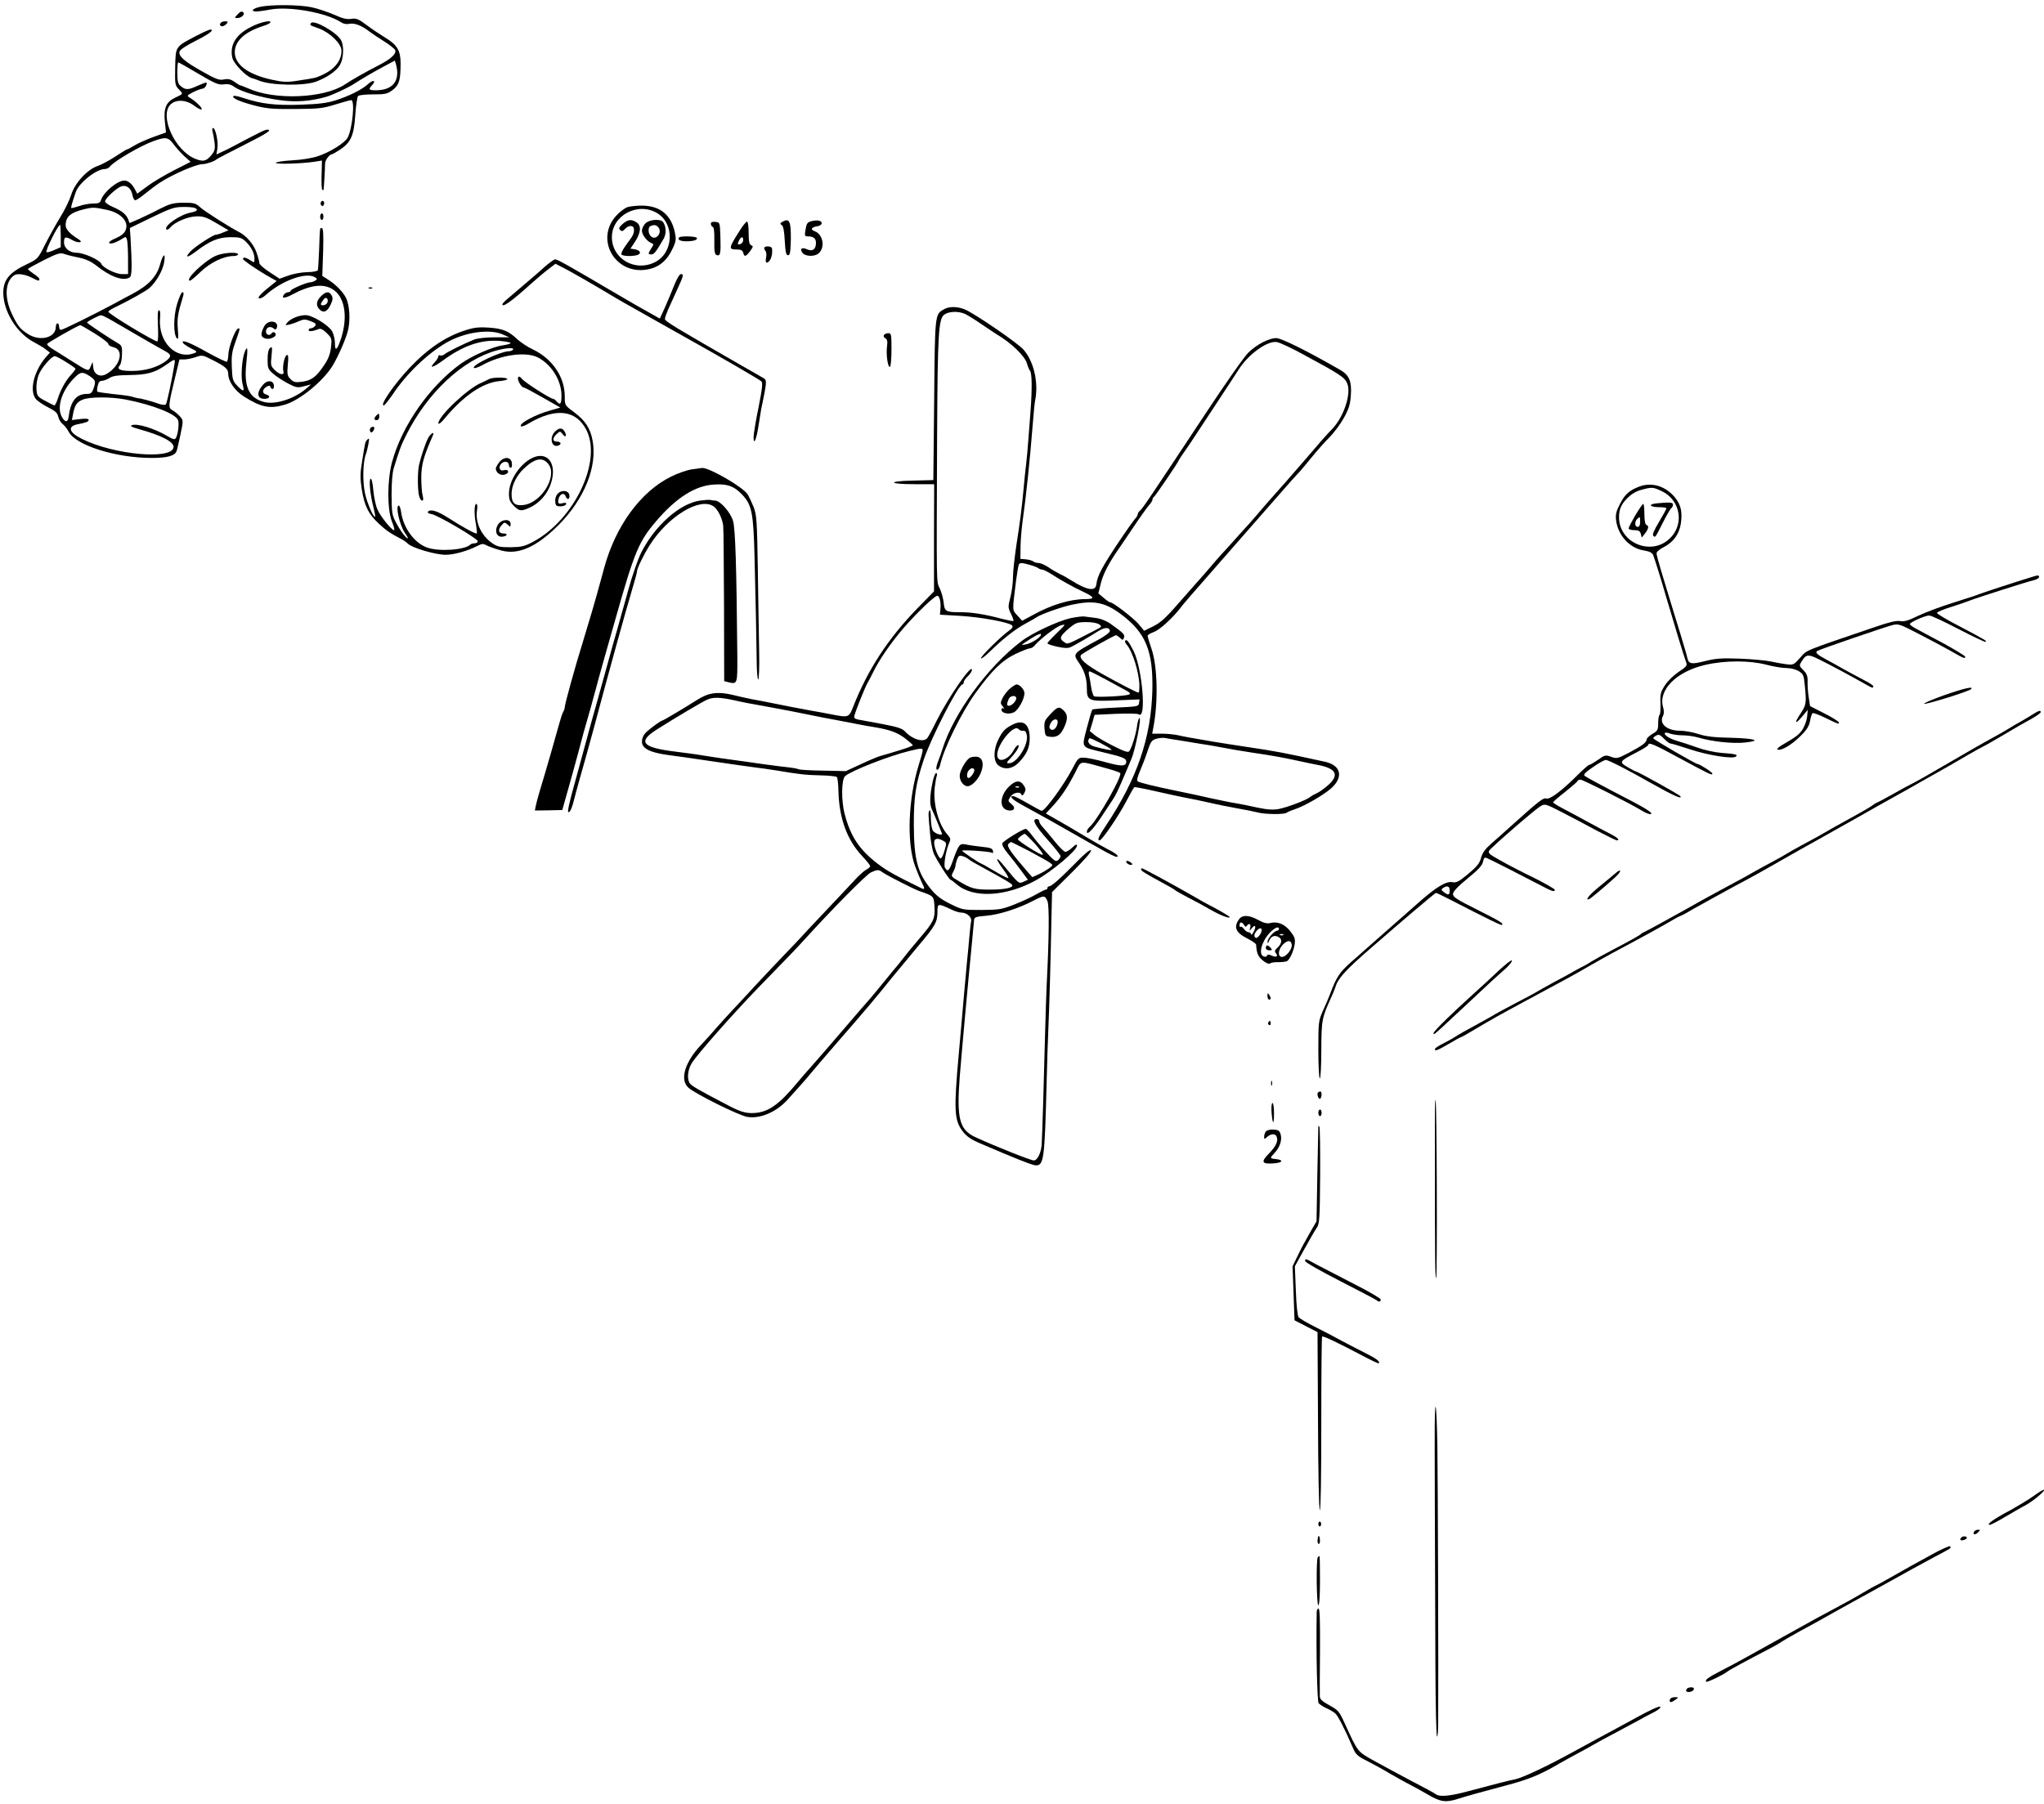 <?xml version="1.0" standalone="no"?>
<!DOCTYPE svg PUBLIC "-//W3C//DTD SVG 20010904//EN"
 "http://www.w3.org/TR/2001/REC-SVG-20010904/DTD/svg10.dtd">
<svg version="1.0" xmlns="http://www.w3.org/2000/svg"
 width="1245pt" height="1099pt" viewBox="0 0 1245 1099"
 preserveAspectRatio="xMidYMid meet">
<g transform="translate(0,1099) scale(0.1,-0.1)"
fill="#000000" stroke="none">
<path d="M1583 10948 c-45 -10 -59 -28 -22 -28 12 0 50 5 86 12 116 21 341
-19 431 -78 15 -10 34 -13 52 -9 29 6 72 -10 120 -47 14 -11 53 -37 88 -59 34
-21 65 -46 69 -54 8 -23 -24 -53 -97 -91 -88 -45 -168 -91 -210 -119 -127 -84
-426 -97 -587 -24 -24 10 -46 19 -49 19 -3 0 -19 9 -35 21 -23 16 -38 20 -65
15 -29 -6 -48 1 -133 49 -110 62 -146 94 -137 122 3 11 45 38 101 66 58 29 95
53 95 62 0 12 -23 3 -92 -32 -132 -69 -128 -64 -131 -192 -2 -103 -1 -111 22
-135 28 -29 29 -27 -22 -51 -55 -26 -71 -63 -63 -145 l7 -67 -78 -28 c-43 -16
-95 -39 -115 -52 -21 -13 -40 -23 -44 -23 -3 0 -36 -20 -72 -44 -37 -24 -85
-50 -107 -57 -64 -22 -139 -104 -161 -175 -10 -32 -40 -95 -68 -139 -27 -44
-68 -119 -92 -166 -43 -86 -44 -87 -111 -119 -107 -51 -143 -95 -143 -174 1
-116 84 -249 191 -303 24 -13 55 -31 68 -42 l25 -19 -28 -32 c-69 -83 -97
-196 -60 -248 8 -12 42 -36 74 -52 47 -24 60 -35 65 -60 4 -16 16 -36 27 -44
11 -8 27 -29 36 -46 43 -83 287 -160 506 -160 96 0 142 13 152 43 4 11 14 58
24 103 17 82 17 83 -4 107 -12 14 -32 30 -45 37 -28 14 -26 30 16 203 l26 107
31 0 c17 1 48 7 70 15 37 13 41 12 100 -18 79 -40 96 -55 96 -84 0 -45 39
-102 93 -137 107 -68 160 -79 253 -51 91 27 235 145 291 239 35 58 82 167 93
215 15 63 9 155 -13 197 -19 37 -61 80 -108 110 l-36 23 5 145 c3 104 1 146
-7 146 -14 0 -12 14 -17 -125 -3 -66 -6 -125 -8 -131 -3 -6 -30 -12 -66 -12
-34 -1 -84 -10 -114 -21 l-53 -19 -61 40 c-34 22 -62 47 -62 54 0 7 -7 35 -16
61 -17 53 -62 106 -109 130 -59 30 -211 127 -238 152 -25 23 -37 26 -100 26
-63 -1 -81 -6 -145 -38 -39 -21 -97 -48 -127 -62 l-56 -24 -8 22 c-12 31 -38
52 -93 76 -27 11 -48 27 -48 34 0 18 70 82 99 92 31 10 59 -11 67 -50 3 -19
11 -35 18 -35 6 0 34 19 61 41 28 23 68 53 90 67 79 51 220 112 259 112 23 0
74 18 86 30 3 3 76 41 163 85 145 73 178 95 144 95 -13 0 -48 -17 -202 -99
-27 -15 -63 -32 -79 -39 l-28 -13 6 35 c7 39 -11 126 -26 126 -6 0 -7 -10 -3
-22 3 -13 9 -43 12 -68 4 -40 1 -50 -22 -78 -30 -35 -49 -39 -99 -18 -122 51
-216 260 -148 329 34 33 96 30 145 -7 21 -16 41 -26 45 -22 7 8 -38 51 -74 72
-17 10 -15 13 23 33 23 11 49 21 57 21 13 0 31 28 23 37 -2 2 -28 -8 -57 -21
-54 -25 -72 -25 -102 2 -14 11 -18 31 -18 79 0 34 2 63 6 63 3 0 58 -31 122
-69 102 -60 122 -69 154 -65 27 4 44 0 65 -15 41 -30 165 -66 276 -81 100 -14
190 -7 287 21 36 11 120 50 155 71 67 43 131 80 191 112 l69 37 7 -23 c27 -99
-18 -158 -123 -158 -43 0 -47 5 -22 32 26 29 6 34 -25 6 -37 -34 -113 -72
-197 -99 -54 -17 -103 -23 -215 -27 -153 -5 -238 5 -344 40 -32 11 -61 17 -64
13 -12 -11 34 -33 122 -56 79 -21 113 -24 251 -23 144 1 169 3 246 27 48 15
92 27 98 27 24 0 8 -171 -21 -228 -17 -32 -107 -89 -180 -113 -38 -13 -102
-23 -160 -26 -54 -3 -98 -10 -98 -15 0 -10 162 -5 238 7 l43 7 -2 -86 c-2 -47
0 -89 4 -92 4 -4 8 -3 8 2 2 10 9 129 9 159 1 20 27 55 41 55 4 0 27 13 51 29
66 44 84 87 92 211 4 58 12 110 17 115 6 6 47 10 93 10 74 0 86 3 118 27 39
30 48 59 48 163 0 77 -21 112 -94 156 -31 19 -82 53 -114 77 -49 37 -62 42
-94 37 -27 -4 -53 3 -104 26 -38 16 -99 37 -137 45 -76 16 -249 17 -314 2z
m-527 -835 c15 -21 45 -54 66 -74 l39 -35 -98 -50 c-53 -27 -127 -70 -162 -96
l-65 -48 -15 28 c-17 32 -40 51 -62 52 -43 1 -128 -70 -144 -119 -5 -17 -15
-21 -48 -21 -23 0 -62 -7 -86 -16 -24 -8 -45 -13 -47 -11 -3 3 5 31 28 98 20
56 125 139 176 139 11 0 26 7 33 17 29 34 185 125 263 153 75 27 90 25 122
-17z m-398 -403 c65 -15 112 -55 112 -97 0 -34 -20 -56 -73 -78 -21 -9 -35
-20 -32 -25 6 -10 41 1 79 25 22 15 24 14 30 -7 3 -13 6 -65 6 -115 l0 -93
-37 0 c-38 0 -117 39 -126 63 -9 23 -107 67 -149 67 -44 0 -78 28 -78 63 0 36
9 38 51 14 37 -21 72 -15 35 7 -48 29 -76 59 -76 83 0 53 29 78 115 99 52 12
58 12 143 -6z m526 14 c27 -10 18 -21 -21 -29 -65 -11 -168 -83 -149 -103 4
-4 15 2 24 13 27 32 106 66 159 67 40 1 60 -5 122 -42 l73 -43 -32 -13 c-18
-8 -38 -14 -45 -14 -16 0 -127 -72 -154 -101 -37 -40 -23 -42 27 -5 89 68 140
90 214 91 57 0 70 -3 93 -25 34 -32 55 -72 55 -106 0 -26 -1 -26 -25 -10 -27
18 -45 21 -45 8 0 -8 104 -78 171 -115 l34 -19 -25 -20 c-69 -54 -94 -81 -82
-86 8 -2 26 7 40 20 98 89 249 143 302 108 13 -9 13 -11 0 -20 -8 -5 -22 -10
-30 -10 -22 0 -120 -42 -120 -52 0 -4 -6 -8 -14 -8 -7 0 -19 -6 -25 -13 -21
-26 2 -27 48 -2 108 58 186 69 245 34 74 -43 96 -161 56 -293 -25 -79 -40 -93
-40 -36 0 23 -8 55 -17 72 -23 38 -121 98 -162 98 -39 0 -91 -21 -111 -45 -14
-17 -13 -18 10 -13 14 3 41 12 60 21 31 13 39 13 73 0 30 -12 35 -18 26 -29
-6 -8 -18 -14 -25 -14 -8 0 -14 -5 -14 -11 0 -11 25 -8 64 7 10 4 27 -6 47
-26 30 -30 31 -34 25 -87 -5 -41 -16 -71 -44 -111 -46 -69 -75 -90 -133 -98
-40 -5 -50 -3 -69 16 -20 20 -22 29 -17 87 5 48 3 63 -6 60 -14 -4 -28 -73
-21 -99 8 -27 -23 -22 -53 8 -24 24 -25 30 -19 86 5 53 4 59 -9 48 -10 -8 -15
-31 -15 -70 0 -53 3 -60 33 -86 17 -16 58 -42 89 -59 52 -27 60 -29 100 -18
l43 11 -34 -29 c-73 -61 -187 -96 -253 -78 -92 24 -123 93 -108 233 11 94 8
117 -10 70 -17 -44 -24 -154 -12 -196 13 -46 5 -48 -34 -7 -26 28 -29 37 -32
112 -3 64 1 95 18 142 34 96 34 98 20 93 -18 -6 -59 -115 -59 -160 -1 -20 -5
-39 -9 -42 -4 -2 -59 24 -122 59 -106 60 -160 80 -145 55 4 -6 25 -20 48 -32
37 -18 40 -22 22 -29 -113 -44 -223 68 -210 214 3 30 0 47 -7 47 -7 0 -9 -29
-6 -95 3 -56 1 -95 -4 -95 -20 0 -298 168 -298 181 0 4 19 17 43 28 80 38 187
98 208 117 39 35 76 98 87 147 14 70 -3 67 -23 -4 -20 -74 -70 -127 -166 -178
-35 -19 -89 -47 -119 -64 -116 -62 -308 -157 -319 -157 -6 0 -11 9 -11 20 0
11 -4 20 -10 20 -5 0 -10 -10 -10 -22 0 -65 -95 -90 -168 -44 -50 32 -64 49
-101 127 -45 98 -40 193 14 231 18 14 65 8 105 -12 45 -23 50 -24 50 -10 0 5
-16 20 -35 32 -19 13 -35 26 -35 29 0 3 44 27 97 54 86 43 100 47 127 37 17
-6 57 -16 89 -22 39 -8 71 -23 100 -45 88 -71 167 -100 207 -75 14 9 15 66 5
243 l-4 58 132 64 c113 55 140 64 189 64 31 1 63 -2 72 -5z m-814 -172 l0 -68
-41 -18 c-22 -10 -43 -15 -46 -12 -8 8 70 166 83 166 2 0 4 -31 4 -68z m295
-505 c207 -121 314 -182 337 -194 42 -22 44 -34 12 -60 -49 -39 -127 -63 -209
-63 -75 0 -96 10 -75 35 7 8 13 38 13 66 2 41 -2 54 -17 63 -54 31 -196 126
-196 131 0 6 72 44 85 44 6 1 28 -10 50 -22z m-89 -88 c46 -29 84 -57 84 -65
0 -7 13 -15 30 -19 70 -15 42 -118 -44 -165 -38 -20 -74 -1 -78 42 l-4 33 -12
-28 c-14 -32 -10 -33 -132 44 -41 26 -88 56 -105 66 -16 10 -29 22 -28 27 1 7
181 110 202 115 2 1 41 -22 87 -50z m-173 -175 c31 -19 57 -38 57 -41 0 -3
-13 -21 -30 -39 -33 -38 -61 -89 -79 -146 -7 -21 -16 -38 -19 -38 -4 0 -29 13
-57 28 -47 25 -50 30 -53 71 -2 25 4 63 13 86 16 43 79 115 99 115 7 0 37 -16
69 -36z m660 -11 c-16 -99 -46 -239 -53 -247 -6 -5 -27 -3 -52 7 -40 14 -100
30 -123 32 -5 1 -19 4 -30 8 -11 4 -62 11 -114 16 -51 6 -96 12 -98 15 -3 2
-2 18 2 35 5 22 12 31 26 31 11 0 31 8 46 17 19 13 49 17 117 18 109 1 158 14
223 59 60 42 61 42 56 9z m-516 -75 c36 -25 38 -31 22 -77 -9 -25 -16 -31 -40
-31 -64 0 -99 -43 -111 -139 -4 -35 -21 -36 -40 -3 -34 57 -4 158 70 235 42
43 54 45 99 15z m218 -142 c164 -32 308 -88 320 -127 7 -22 -1 -87 -14 -108
-7 -11 -17 -8 -53 13 -78 46 -181 77 -213 66 -15 -5 -6 -11 40 -24 143 -40
216 -79 212 -111 -9 -78 -365 -46 -558 51 -79 39 -90 76 -27 89 56 11 68 16
68 27 0 7 -18 9 -51 5 l-51 -6 7 37 c10 53 22 72 58 87 41 18 171 18 262 1z"/>
<path d="M1313 9431 c-72 -33 -193 -151 -155 -151 4 0 33 24 64 54 58 56 141
96 198 96 17 0 30 5 30 10 0 17 -93 11 -137 -9z"/>
<path d="M1079 9139 c-23 -75 -24 -188 -1 -211 8 -8 10 6 5 58 -5 65 0 94 33
202 4 13 2 22 -5 22 -6 0 -20 -32 -32 -71z"/>
<path d="M1955 9185 c-29 -28 -32 -57 -9 -80 24 -24 47 -15 67 27 14 29 16 42
7 58 -14 27 -36 25 -65 -5z m39 -38 c-3 -9 -15 -17 -26 -17 -19 0 -18 8 5 38
13 17 30 0 21 -21z"/>
<path d="M1617 9013 c-8 -10 -18 -30 -22 -45 -5 -20 -2 -29 13 -37 34 -18 94
14 63 34 -5 3 -12 1 -16 -5 -11 -18 -35 -11 -35 10 0 25 25 36 45 20 12 -10
16 -9 21 3 14 37 -39 52 -69 20z"/>
<path d="M1604 8648 c-43 -48 -40 -88 7 -88 33 0 39 19 9 27 -25 7 -23 31 4
47 14 8 20 8 23 -1 8 -22 25 -14 21 10 -4 30 -39 33 -64 5z"/>
<path d="M1445 10900 c-18 -19 -17 -20 2 -20 22 0 47 23 36 33 -10 11 -19 8
-38 -13z"/>
<path d="M1347 10853 c-12 -11 -8 -23 7 -23 7 0 19 7 26 15 10 12 9 15 -7 15
-11 0 -23 -3 -26 -7z"/>
<path d="M1535 10829 c-97 -47 -137 -111 -120 -191 8 -35 83 -114 119 -124 12
-3 30 -9 41 -14 71 -31 276 -35 351 -7 64 24 123 64 144 100 22 36 27 112 9
149 -21 47 -169 132 -185 107 -8 -13 -9 -12 50 -33 68 -26 136 -93 136 -135 0
-61 -42 -114 -120 -149 -39 -17 -36 -17 -143 -33 -67 -11 -89 -10 -160 5 -146
32 -227 92 -227 168 0 67 60 123 168 158 24 7 45 17 48 22 12 18 -55 5 -111
-23z"/>
<path d="M1955 9759 c-4 -6 -3 -15 3 -21 6 -6 11 -4 15 6 7 18 -9 31 -18 15z"/>
<path d="M3822 9728 c-18 -6 -50 -31 -71 -55 -126 -142 -6 -354 184 -326 77
11 129 54 165 135 18 40 19 53 10 95 -23 103 -87 156 -189 160 -36 1 -81 -3
-99 -9z m183 -38 c106 -66 97 -241 -15 -297 -121 -62 -263 20 -263 152 0 134
161 218 278 145z"/>
<path d="M3793 9626 c-22 -20 -26 -27 -16 -37 10 -10 17 -9 33 9 20 21 49 20
51 -2 3 -26 -4 -41 -43 -92 -22 -29 -37 -58 -33 -64 8 -13 85 -13 105 0 18 11
5 27 -28 32 l-22 3 25 38 c38 56 43 100 14 121 -32 22 -53 20 -86 -8z"/>
<path d="M3932 9630 c-12 -12 -22 -32 -22 -46 0 -25 33 -67 60 -76 12 -4 12
-9 -3 -31 -21 -33 -21 -37 1 -37 16 0 28 16 74 95 18 31 16 77 -4 103 -17 20
-81 15 -106 -8z m78 -25 c26 -31 -13 -82 -44 -56 -19 16 -21 57 -3 64 22 9 34
7 47 -8z"/>
<path d="M1950 9670 c0 -11 5 -20 10 -20 6 0 10 9 10 20 0 11 -4 20 -10 20 -5
0 -10 -9 -10 -20z"/>
<path d="M4766 9639 c-15 -9 -16 -13 -5 -20 10 -5 16 -37 19 -96 4 -69 8 -88
20 -88 12 0 15 18 17 95 1 112 -8 133 -51 109z"/>
<path d="M4945 9643 c-28 -7 -32 -13 -39 -55 -6 -33 -4 -38 13 -38 36 0 51
-12 51 -40 0 -39 -21 -54 -54 -39 -31 14 -45 5 -30 -19 17 -26 78 -28 103 -3
38 38 23 113 -26 132 -30 11 -21 25 17 31 14 2 25 10 25 18 0 16 -26 21 -60
13z"/>
<path d="M4330 9626 c0 -8 5 -16 11 -18 8 -3 11 -33 10 -85 -1 -65 2 -82 14
-87 23 -8 26 9 23 110 -3 89 -3 89 -30 92 -20 2 -28 -1 -28 -12z"/>
<path d="M4507 9587 c-69 -108 -71 -117 -21 -117 27 0 37 -5 41 -20 7 -27 15
-25 42 10 19 26 20 31 6 36 -11 5 -15 22 -15 75 0 38 -4 69 -10 69 -5 0 -25
-24 -43 -53z m19 -65 c-2 -9 -10 -18 -20 -20 -14 -3 -15 0 -5 22 13 28 29 27
25 -2z"/>
<path d="M4137 9544 c-13 -14 6 -24 43 -24 46 0 72 9 64 21 -6 10 -97 12 -107
3z"/>
<path d="M4657 9484 c-4 -4 -2 -13 4 -21 7 -7 9 -26 5 -43 -3 -17 -2 -30 3
-30 17 0 33 30 34 62 2 26 -2 34 -18 36 -12 2 -24 0 -28 -4z"/>
<path d="M3316 9363 c-29 -27 -90 -79 -136 -118 -45 -38 -91 -77 -101 -86 -10
-9 -19 -20 -19 -23 0 -22 57 19 179 129 31 28 76 66 100 84 l44 34 55 -28 c50
-26 182 -102 312 -180 30 -18 78 -45 105 -60 28 -16 79 -45 115 -65 36 -20
121 -68 190 -107 235 -131 465 -265 477 -276 10 -9 6 -44 -17 -160 -17 -82
-30 -163 -30 -180 0 -54 17 -16 30 68 7 44 14 89 16 100 34 162 36 178 18 189
-10 6 -70 41 -134 77 -406 233 -470 272 -470 285 0 8 9 34 19 57 11 23 35 77
55 121 40 87 42 96 23 96 -8 0 -27 -33 -42 -72 -16 -40 -41 -101 -57 -136
l-29 -63 -57 32 c-84 47 -108 61 -202 116 -306 180 -365 213 -379 213 -6 0
-35 -21 -65 -47z"/>
<path d="M2248 9233 c7 -3 16 -2 19 1 4 3 -2 6 -13 5 -11 0 -14 -3 -6 -6z"/>
<path d="M5752 9107 c-58 -33 -57 -19 -62 -552 l-5 -490 -123 -3 c-160 -3
-153 -22 9 -22 l119 0 -1 -326 0 -327 -99 -101 c-180 -185 -304 -375 -393
-601 -26 -68 -28 -68 -139 -46 -32 6 -84 16 -115 21 -114 21 -149 28 -228 44
-44 9 -105 21 -135 26 -30 6 -84 18 -120 27 -90 21 -146 13 -217 -33 -74 -47
-203 -124 -209 -124 -8 0 -66 -42 -96 -69 -27 -24 -36 -64 -20 -86 18 -26 65
-43 152 -55 52 -7 154 -21 225 -32 169 -25 239 -35 300 -43 28 -3 91 -12 140
-20 132 -22 171 -27 267 -29 49 -1 91 -6 95 -10 5 -4 9 -44 10 -88 4 -162 53
-297 144 -393 27 -29 49 -56 49 -62 0 -5 -12 -16 -26 -23 -14 -8 -46 -37 -71
-65 -25 -27 -80 -86 -122 -130 -42 -44 -110 -116 -151 -160 -40 -44 -114 -123
-165 -175 -50 -52 -124 -131 -165 -175 -40 -44 -103 -112 -139 -150 -36 -39
-81 -88 -100 -110 -18 -22 -59 -67 -90 -100 -99 -105 -131 -210 -80 -260 39
-37 310 -172 362 -180 79 -12 176 30 244 105 67 74 108 120 141 160 20 25 96
113 167 195 165 189 243 282 325 385 36 44 108 131 160 193 107 126 120 149
120 213 0 51 3 51 84 13 22 -11 49 -19 61 -19 34 0 66 -28 60 -53 -2 -12 -7
-51 -10 -87 -3 -36 -10 -112 -16 -170 -5 -58 -14 -152 -19 -210 -5 -58 -18
-211 -30 -340 -31 -344 -28 -405 24 -473 24 -31 50 -49 106 -73 216 -93 320
-134 339 -134 49 0 54 34 66 510 3 113 7 252 10 310 6 132 15 452 19 675 l4
170 122 121 c75 75 120 126 115 133 -4 8 -36 -18 -88 -71 -96 -98 -152 -148
-167 -148 -5 0 -10 -4 -10 -10 0 -5 -4 -10 -10 -10 -5 0 -31 -13 -57 -28 -27
-16 -87 -44 -133 -62 -78 -31 -94 -33 -200 -34 -113 0 -117 0 -190 36 -57 28
-86 50 -119 90 -83 101 -104 181 -105 393 0 171 11 248 60 395 44 133 212 460
236 460 4 0 8 6 8 13 0 8 11 24 25 37 14 13 25 31 25 39 0 40 -142 -165 -215
-310 -25 -52 -51 -99 -57 -106 -23 -28 -91 -8 -135 40 -17 19 -46 28 -140 46
-65 12 -131 24 -146 27 -23 5 -27 10 -22 27 10 35 64 170 77 192 7 11 22 42
36 69 37 76 105 175 184 268 81 93 190 198 207 198 14 0 23 -39 19 -81 l-3
-34 120 -7 c126 -7 300 -39 319 -58 8 -8 3 -17 -19 -33 -49 -35 -175 -159
-170 -168 3 -4 26 14 53 40 77 76 153 136 217 171 33 18 65 36 70 40 23 17
155 64 215 76 131 28 199 15 295 -56 153 -113 199 -224 194 -464 -7 -289 -93
-541 -281 -823 -47 -70 -57 -93 -40 -93 14 0 117 151 162 238 24 46 46 85 49
86 3 2 62 -9 131 -25 69 -16 150 -33 180 -39 30 -5 96 -19 145 -30 50 -12 127
-27 172 -35 46 -8 100 -19 120 -24 45 -13 165 -14 179 -3 5 4 27 14 49 21 61
20 175 86 223 128 77 69 60 141 -38 162 -247 54 -291 63 -480 91 -74 11 -161
25 -192 30 -153 26 -186 32 -225 41 -23 5 -67 9 -99 9 l-56 0 6 33 c31 153 27
377 -10 483 -13 39 -24 75 -24 80 0 6 17 16 37 23 36 13 113 83 162 146 25 33
43 53 281 325 178 203 228 260 346 395 43 50 82 92 85 95 4 3 23 25 44 50 20
25 53 64 72 87 19 23 56 64 82 90 26 26 65 79 86 116 31 56 39 82 43 139 6 83
-10 122 -61 152 -199 115 -362 196 -393 196 -44 0 -117 -37 -169 -87 -23 -21
-139 -186 -259 -368 -344 -520 -387 -584 -402 -596 -8 -6 -14 -16 -14 -22 0
-6 -8 -20 -19 -31 -10 -12 -47 -64 -82 -116 -113 -168 -145 -226 -151 -280 -5
-45 -56 -37 -153 24 -22 14 -53 32 -70 39 -16 8 -48 26 -69 41 -21 14 -49 26
-60 26 -12 0 -26 4 -32 9 -5 5 -25 11 -44 13 l-35 3 1 70 c0 39 6 108 12 155
22 154 46 386 62 590 5 69 12 136 15 150 22 108 -8 240 -72 311 -37 41 -298
220 -357 244 -43 18 -93 19 -124 2z m125 -29 c15 -7 61 -35 101 -63 40 -27 80
-54 90 -60 92 -54 177 -136 188 -182 4 -16 12 -34 18 -42 12 -16 13 -109 3
-246 -4 -49 -10 -126 -13 -170 -3 -44 -9 -114 -14 -155 -5 -41 -12 -106 -15
-145 -11 -120 -22 -205 -44 -345 -11 -74 -21 -163 -21 -197 0 -34 -7 -89 -16
-123 -15 -58 -14 -63 4 -100 11 -22 17 -41 15 -43 -2 -3 -34 4 -71 13 -100 27
-181 40 -248 40 -93 0 -101 4 -106 58 -3 26 -13 65 -24 87 -21 45 -20 -11 -16
951 3 599 9 689 42 716 26 21 85 24 127 6z m2064 -249 c217 -117 250 -138 265
-175 26 -62 -21 -205 -92 -278 -29 -29 -92 -101 -139 -157 -29 -33 -157 -182
-170 -195 -21 -23 -124 -140 -151 -173 -16 -19 -38 -44 -49 -56 -11 -11 -49
-54 -85 -94 -36 -40 -72 -80 -81 -89 -9 -10 -47 -53 -84 -97 -38 -44 -72 -82
-75 -85 -3 -3 -49 -55 -103 -117 -76 -88 -110 -118 -153 -139 l-55 -27 -34 41
c-34 39 -155 132 -172 132 -5 0 -23 12 -41 28 l-32 27 16 64 c14 56 51 126
108 207 8 12 48 70 88 130 40 60 83 120 95 134 13 14 23 30 23 37 0 6 4 13 8
15 7 3 152 216 152 224 0 2 14 23 30 46 36 51 31 44 185 278 67 102 135 205
150 229 57 91 174 176 231 167 18 -2 92 -37 165 -77z m-1667 -1281 c22 -6 45
-15 51 -20 5 -4 15 -8 22 -8 7 0 32 -12 56 -27 60 -39 134 -80 194 -108 72
-34 75 -45 11 -45 -92 -1 -205 -35 -315 -96 l-67 -36 -29 32 c-32 36 -32 20
-8 214 7 49 14 93 17 97 7 12 19 11 68 -3z m-1809 -823 c67 -15 104 -22 233
-45 97 -18 144 -27 222 -43 41 -9 125 -25 185 -36 61 -12 121 -23 135 -26 14
-3 52 -10 85 -15 96 -16 142 -33 190 -70 24 -19 44 -37 45 -40 0 -4 -35 -17
-77 -30 -43 -13 -80 -24 -83 -25 -3 -1 -18 -5 -35 -10 -16 -4 -71 -27 -122
-51 l-91 -42 -140 3 c-77 1 -144 5 -150 9 -5 3 -31 8 -58 11 -27 3 -65 7 -84
10 -19 3 -53 7 -75 10 -22 3 -69 10 -105 15 -36 5 -101 14 -145 20 -44 7 -102
15 -130 20 -27 5 -93 13 -145 20 -210 25 -240 60 -117 137 115 73 284 173 308
182 35 14 75 13 154 -4z m2715 -245 c36 -6 93 -15 128 -21 35 -5 96 -15 135
-23 40 -8 122 -22 182 -31 134 -20 189 -30 280 -50 39 -9 95 -20 125 -26 111
-21 129 -62 58 -124 -24 -21 -54 -42 -68 -48 -14 -6 -32 -16 -40 -23 -23 -19
-140 -63 -192 -73 -34 -6 -69 -4 -130 9 -46 10 -99 21 -118 24 -19 3 -60 10
-90 17 -50 10 -81 17 -180 39 -19 4 -71 15 -115 24 -126 26 -211 47 -224 55
-8 5 -5 22 12 62 13 30 34 84 46 121 20 60 26 69 54 77 18 5 41 7 52 5 11 -2
49 -9 85 -14z m-1560 -62 c0 -7 -11 -48 -25 -92 -63 -205 -73 -468 -22 -611
14 -38 33 -83 41 -100 20 -39 20 -47 -1 -37 -163 80 -208 105 -265 148 -113
86 -167 167 -203 304 -22 83 -20 213 3 232 41 34 265 122 392 153 71 17 80 18
80 3z m-244 -743 c33 -22 186 -100 224 -114 88 -30 88 -30 92 -95 4 -74 -6
-94 -91 -193 -37 -43 -82 -98 -101 -123 -19 -25 -37 -47 -40 -50 -3 -3 -35
-41 -70 -85 -35 -44 -77 -93 -91 -110 -15 -16 -87 -100 -160 -185 -73 -85
-160 -186 -195 -225 -34 -38 -75 -85 -90 -104 -110 -132 -175 -177 -259 -182
-55 -3 -87 7 -180 57 -161 84 -200 107 -212 122 -20 24 -15 83 10 124 32 53
261 312 412 467 189 194 214 220 279 291 168 185 374 393 401 405 40 18 47 18
71 0z m1004 -175 c12 -28 10 -224 -5 -520 -2 -47 -7 -186 -10 -310 -6 -251
-16 -579 -20 -652 -3 -50 -26 -98 -48 -98 -18 0 -223 81 -352 140 -102 46
-119 112 -99 374 14 171 54 612 75 821 6 61 11 119 12 130 2 17 12 21 77 26
77 7 194 44 285 92 64 33 70 33 85 -3z"/>
<path d="M2845 8981 c-126 -38 -235 -111 -352 -234 -93 -99 -181 -227 -156
-227 6 0 31 32 57 70 82 123 210 246 326 313 112 64 263 85 343 49 l39 -17
-89 0 c-50 0 -103 -6 -123 -13 -60 -24 -164 -75 -182 -90 -9 -7 -22 -11 -27
-7 -6 3 -11 1 -11 -6 0 -7 -10 -23 -22 -36 -38 -40 -13 -35 50 11 122 90 232
128 346 119 36 -3 66 -9 66 -13 0 -4 -21 -10 -47 -14 -62 -8 -187 -63 -255
-111 -190 -136 -360 -378 -420 -600 -30 -112 -30 -287 -1 -362 12 -29 18 -53
13 -53 -15 0 -82 83 -100 124 -11 22 -22 76 -26 118 -4 47 -11 75 -17 71 -11
-7 -2 -99 18 -175 7 -29 12 -54 10 -56 -9 -9 -49 83 -62 143 -15 71 -13 188 5
236 5 13 12 42 16 64 6 32 5 38 -5 28 -15 -15 -14 -12 -33 -131 -13 -79 -13
-104 -2 -176 17 -101 40 -147 103 -206 44 -41 68 -58 137 -94 13 -6 31 -19 40
-28 25 -26 169 -68 230 -68 52 0 133 23 194 54 29 15 35 15 61 1 17 -8 55 -21
85 -29 105 -28 215 22 350 157 155 157 234 352 206 510 -14 78 -45 125 -115
177 -55 41 -55 41 -55 95 0 118 -75 229 -194 286 -33 15 -75 44 -95 62 -52 50
-89 65 -172 71 -56 4 -89 1 -134 -13z m280 -121 c-3 -5 -15 -10 -25 -10 -49 0
-225 -83 -214 -101 3 -5 24 2 47 14 118 66 268 87 344 49 83 -44 143 -140 143
-233 0 -51 -8 -60 -30 -34 -7 8 -16 15 -21 15 -16 0 -174 101 -190 122 -11 14
-18 17 -23 9 -8 -13 19 -61 33 -61 5 0 57 -28 117 -62 l107 -61 -59 -17 c-90
-24 -196 -81 -181 -97 4 -4 24 3 45 16 166 99 291 85 354 -39 96 -191 -74
-547 -325 -681 -53 -28 -71 -32 -137 -33 -64 0 -80 3 -111 24 -68 47 -106 128
-93 205 3 21 1 35 -5 35 -13 0 -14 -67 -1 -130 4 -25 6 -47 4 -50 -6 -5 -84
37 -177 97 -64 41 -109 54 -121 34 -3 -5 7 -11 22 -13 36 -5 281 -149 282
-165 0 -7 -8 -13 -18 -13 -10 0 -22 -3 -26 -7 -33 -34 -191 -45 -264 -19 -77
27 -143 117 -158 211 -3 25 -10 45 -15 45 -22 0 5 -118 36 -165 14 -19 22 -35
19 -35 -11 0 -45 45 -71 95 -25 46 -27 59 -28 170 0 76 5 137 14 165 36 116
44 138 76 201 128 256 343 457 550 514 61 16 108 19 100 5z"/>
<path d="M2980 8681 c-8 -5 -31 -15 -50 -24 -83 -35 -261 -204 -260 -246 1 -9
19 5 42 34 113 135 228 213 328 223 28 2 50 8 50 13 0 11 -90 11 -110 0z"/>
<path d="M3380 8360 c-35 -35 -21 -98 19 -85 25 8 18 25 -10 25 -25 0 -24 22
2 46 20 18 21 18 35 0 18 -25 29 -14 14 13 -14 26 -34 27 -60 1z"/>
<path d="M2606 8318 c-17 -35 -43 -114 -54 -163 -9 -40 -9 -153 1 -187 4 -16
12 -28 18 -28 8 0 9 10 3 33 -5 17 -8 68 -8 112 1 76 14 123 71 253 12 28 -17
9 -31 -20z"/>
<path d="M3249 8203 c-78 -33 -149 -137 -149 -221 0 -35 6 -49 29 -73 33 -33
45 -35 92 -14 79 34 137 114 146 202 9 88 -44 137 -118 106z m91 -40 c58 -74
-43 -238 -153 -250 -53 -6 -72 13 -71 71 1 50 31 111 76 152 67 63 113 71 148
27z"/>
<path d="M3041 8174 c-11 -15 -21 -32 -21 -38 1 -30 35 -49 63 -34 23 12 11
31 -14 23 -26 -8 -36 20 -15 41 19 18 46 12 46 -11 0 -8 5 -15 11 -15 6 0 9
12 7 28 -4 39 -48 43 -77 6z"/>
<path d="M3396 7981 c-10 -11 -16 -31 -14 -48 2 -24 8 -28 32 -28 16 0 31 6
34 13 3 9 -3 11 -22 6 -19 -5 -26 -2 -26 9 0 42 34 65 46 32 9 -23 26 -18 22
8 -4 30 -48 35 -72 8z"/>
<path d="M3034 7795 c-23 -35 -12 -75 21 -75 13 0 27 5 30 10 4 6 -5 10 -19
10 -31 0 -35 24 -9 52 15 17 17 17 35 2 17 -16 18 -16 18 4 0 33 -54 30 -76
-3z"/>
<path d="M5384 8949 c-4 -7 0 -16 9 -20 11 -7 14 -19 10 -48 -7 -50 5 -133 18
-126 5 4 9 51 9 106 0 91 -1 99 -19 99 -11 0 -23 -5 -27 -11z"/>
<path d="M2292 8458 c-16 -16 -15 -28 3 -28 8 0 15 9 15 20 0 23 -2 24 -18 8z"/>
<path d="M2255 8380 c-3 -5 -3 -15 1 -21 6 -11 23 6 24 24 0 10 -18 9 -25 -3z"/>
<path d="M4212 8130 c-29 -4 -85 -24 -125 -44 -184 -91 -337 -299 -407 -556
-44 -162 -45 -165 -74 -265 -15 -49 -42 -139 -60 -200 -43 -137 -106 -366
-106 -383 0 -7 -4 -20 -10 -30 -5 -9 -16 -42 -24 -72 -13 -49 -82 -290 -123
-425 -8 -27 -17 -62 -20 -77 l-5 -26 83 1 84 2 38 135 c21 74 49 176 62 225
20 78 34 128 75 270 4 17 18 66 30 110 11 44 66 240 122 435 112 396 139 461
244 584 123 144 239 218 355 224 80 5 121 -10 169 -61 60 -63 69 -111 76 -380
7 -287 11 -469 13 -629 0 -65 5 -118 9 -118 5 0 8 75 6 168 -2 92 -5 316 -8
499 -5 305 -7 335 -26 385 -12 29 -28 63 -36 76 -30 46 -237 165 -278 161 -6
-1 -35 -5 -64 -9z"/>
<path d="M9986 8026 c-61 -23 -89 -47 -119 -107 -22 -41 -27 -64 -24 -94 10
-96 83 -176 172 -189 34 -6 48 -13 55 -29 9 -24 48 -147 75 -242 54 -184 111
-371 126 -412 7 -18 0 -26 -47 -57 -31 -21 -67 -56 -84 -83 -25 -40 -29 -53
-26 -110 1 -35 -1 -66 -6 -69 -4 -3 -8 -25 -8 -50 0 -40 -3 -47 -35 -65 -19
-12 -35 -27 -35 -33 0 -19 -27 -39 -108 -82 -69 -36 -74 -37 -108 -25 -34 12
-39 12 -80 -18 -25 -17 -49 -31 -54 -31 -5 0 -37 -28 -72 -63 -94 -94 -167
-149 -189 -142 -19 6 -41 -11 -218 -170 -36 -33 -89 -80 -118 -105 -37 -33
-54 -56 -62 -87 -9 -33 -25 -53 -79 -98 -55 -46 -72 -54 -94 -50 -38 9 -102
-30 -212 -128 -51 -45 -141 -125 -201 -177 -59 -52 -113 -100 -119 -105 -6 -6
-44 -39 -85 -75 -72 -64 -91 -92 -131 -200 -7 -19 -26 -63 -42 -98 -27 -62
-28 -68 -28 -238 0 -96 4 -174 9 -174 5 0 9 78 9 173 1 183 3 195 61 322 10
22 22 51 26 64 16 52 62 102 215 235 180 157 391 336 396 336 4 0 32 -13 63
-29 277 -142 335 -170 340 -166 9 10 -13 23 -156 95 -119 59 -143 75 -143 93
0 15 27 44 89 95 65 53 90 80 94 102 5 24 10 28 24 22 22 -9 240 -120 329
-167 68 -36 84 -41 84 -26 0 5 -57 38 -127 73 -71 34 -163 82 -205 106 -67 37
-76 45 -67 60 15 22 276 249 312 270 26 16 29 16 130 -36 56 -29 152 -79 212
-112 61 -32 116 -59 123 -60 23 0 2 19 -46 43 -26 13 -87 46 -137 73 -49 27
-116 63 -147 79 -32 17 -58 33 -58 37 0 4 33 32 73 63 39 32 74 61 75 66 2 5
10 9 19 9 14 0 304 -146 374 -189 19 -12 41 -21 49 -21 26 0 -10 26 -105 76
-189 98 -280 147 -293 157 -9 7 3 21 50 53 34 24 70 44 79 44 16 0 131 -59
272 -139 135 -76 196 -104 182 -82 -5 9 -261 151 -271 151 -3 0 -26 12 -50 26
-54 32 -52 35 54 90 39 20 72 41 72 46 0 18 34 4 192 -82 184 -99 198 -106
198 -93 0 8 -76 57 -90 58 -13 1 -270 150 -270 157 0 4 8 12 19 17 14 8 24 4
46 -19 16 -17 34 -30 40 -30 7 0 61 -16 121 -36 109 -36 261 -60 278 -43 13
12 -6 16 -89 22 -39 3 -104 17 -145 32 -41 15 -97 33 -125 41 -48 14 -84 38
-73 49 3 3 17 1 32 -5 15 -5 49 -10 75 -10 26 0 70 -6 97 -14 79 -24 212 -38
281 -30 106 11 66 25 -82 29 -107 2 -154 8 -200 23 -33 11 -84 20 -112 20 -80
0 -129 43 -104 90 7 13 7 31 1 53 -31 105 80 217 256 258 121 28 270 28 374 1
41 -11 95 -20 120 -20 26 0 58 -8 76 -19 28 -17 31 -25 37 -87 11 -109 9 -119
-27 -173 -40 -60 -32 -68 14 -13 l31 37 -4 -43 c-3 -24 -16 -58 -28 -77 -22
-32 -38 -44 -129 -97 -20 -13 -30 -23 -22 -25 23 -8 85 29 138 82 40 39 53 61
59 93 4 23 11 44 15 47 5 3 41 -10 81 -30 81 -39 79 -39 79 -26 0 5 -39 30
-87 54 l-88 45 -8 53 c-5 30 -8 73 -7 97 1 33 -5 48 -26 69 -25 25 -26 28 -11
52 28 46 40 47 108 13 62 -30 203 -106 282 -151 42 -24 47 -25 47 -12 0 5 -24
21 -52 35 -29 15 -84 45 -123 66 -38 22 -91 51 -117 65 -50 27 -64 40 -49 49
15 10 412 146 456 157 38 10 46 7 160 -52 66 -34 155 -81 197 -105 82 -47 88
-49 88 -35 0 5 -60 41 -132 81 -73 39 -149 79 -168 90 -19 10 -36 22 -37 27
-4 10 92 53 118 53 11 0 89 -36 173 -80 85 -44 160 -80 167 -80 19 1 2 11
-159 96 -74 38 -134 74 -134 80 0 5 40 22 89 37 48 16 97 32 108 37 34 14 358
118 393 125 17 4 32 13 32 20 0 10 -7 11 -27 5 -130 -40 -322 -103 -338 -110
-11 -5 -81 -28 -155 -51 -74 -23 -171 -59 -215 -80 -61 -30 -87 -38 -111 -33
-22 4 -66 -6 -150 -35 -446 -152 -416 -139 -459 -188 -39 -44 -42 -45 -85 -40
-25 3 -67 11 -95 17 -27 6 -111 14 -185 17 -113 4 -148 2 -215 -15 -85 -21
-99 -18 -108 21 -2 12 -21 76 -41 142 -20 66 -50 163 -66 215 -16 52 -40 133
-54 179 -14 46 -26 91 -26 100 0 9 20 26 43 37 60 31 94 78 105 144 10 71 1
113 -35 158 -57 70 -140 96 -217 68z m141 -31 c96 -48 128 -170 68 -257 -113
-161 -367 -55 -330 138 10 54 70 113 130 129 69 19 74 18 132 -10z m-1297
-2430 c0 -29 -8 -31 -36 -10 -16 13 -17 16 -4 25 25 17 40 11 40 -15z"/>
<path d="M10087 7923 c-51 -6 -37 -23 19 -23 24 0 44 -3 44 -7 0 -5 -21 -42
-45 -83 -29 -48 -42 -77 -35 -84 12 -12 11 -15 59 81 23 45 46 85 52 88 5 4 9
13 9 21 0 14 -18 15 -103 7z"/>
<path d="M9961 7851 c-22 -38 -41 -74 -41 -80 0 -6 15 -11 34 -11 26 0 35 -5
40 -22 l6 -23 20 25 c22 29 25 47 8 52 -7 3 -12 28 -12 66 0 34 -3 62 -7 62
-4 0 -25 -31 -48 -69z m29 -41 c0 -20 -5 -30 -15 -30 -18 0 -20 31 -3 48 17
17 18 16 18 -18z"/>
<path d="M4263 7940 c-123 -18 -274 -152 -357 -316 -20 -39 -56 -143 -81 -235
-25 -90 -54 -193 -64 -229 -11 -36 -42 -148 -70 -250 -28 -102 -56 -201 -61
-220 -6 -19 -26 -93 -46 -165 -19 -71 -43 -159 -53 -195 -75 -270 -82 -305
-60 -283 6 6 17 35 24 65 8 29 20 78 29 108 32 111 67 238 96 345 77 290 190
699 231 836 16 53 29 101 29 108 0 18 40 100 77 159 111 176 307 295 389 237
26 -17 53 -72 59 -117 2 -18 4 -239 5 -490 l1 -458 24 -6 c57 -14 57 -13 56
161 -5 550 -12 772 -26 821 -15 52 -78 124 -109 124 -8 0 -20 2 -28 4 -7 2
-36 0 -65 -4z"/>
<path d="M6521 7224 c-76 -17 -235 -91 -300 -141 -205 -155 -413 -440 -481
-658 -7 -22 -16 -49 -21 -60 -17 -42 -20 -65 -10 -65 6 0 13 12 17 28 23 103
130 320 216 440 100 138 162 199 244 238 40 19 79 34 87 34 8 0 20 7 27 15 34
41 133 117 162 125 32 9 31 8 -24 -46 -32 -31 -58 -59 -58 -63 0 -5 27 -14 60
-21 45 -10 66 -10 83 -2 32 16 117 65 165 96 41 26 72 26 72 1 0 -8 -28 -29
-62 -48 -168 -91 -165 -88 -125 -147 33 -48 47 -95 47 -151 0 -79 9 -83 178
-76 l143 6 -3 -22 c-3 -21 -8 -22 -141 -28 -75 -3 -140 -9 -144 -12 -3 -4 -18
-54 -33 -112 -32 -124 -38 -115 94 -147 126 -30 146 -38 146 -58 0 -30 -27
-31 -128 -3 -53 15 -112 27 -131 27 -32 1 -36 -3 -72 -73 -51 -96 -164 -251
-184 -251 -3 0 -41 20 -84 45 -43 25 -83 45 -89 45 -30 0 -6 -22 66 -61 137
-75 155 -85 260 -145 56 -32 115 -66 130 -74 15 -8 57 -32 94 -53 36 -20 71
-37 78 -37 22 0 -2 21 -53 46 -29 15 -90 50 -137 78 -47 29 -120 72 -163 96
l-77 44 33 35 c60 64 98 121 148 218 36 71 20 69 174 26 50 -13 94 -28 98 -33
16 -15 -141 -291 -188 -330 -8 -7 -15 -19 -15 -28 0 -24 40 17 95 101 26 39
55 83 64 97 18 27 33 59 76 160 15 36 31 74 36 85 24 56 64 259 49 250 -5 -3
-12 -27 -15 -53 -7 -50 -32 -129 -47 -149 -7 -9 -31 -1 -96 32 -48 24 -100 54
-115 67 l-29 24 15 49 14 50 129 6 c71 3 134 2 140 -3 48 -36 22 277 -31 385
-30 59 -42 74 -51 64 -4 -4 0 -15 9 -25 35 -39 76 -171 77 -249 0 -24 -2 -43
-5 -43 -9 0 -103 48 -218 112 -103 58 -146 95 -133 117 6 10 203 121 214 121
3 0 14 -7 24 -16 16 -16 18 -15 24 1 7 18 -2 28 -81 84 -25 18 -60 32 -90 36
-28 3 -59 8 -70 9 -11 2 -49 -3 -84 -10z m174 -38 c18 -13 17 -15 -21 -34
-182 -94 -169 -89 -192 -74 -32 21 -27 35 26 81 44 37 51 40 108 41 36 0 68
-6 79 -14z m-355 -64 c0 -15 -59 -52 -92 -58 -32 -6 -32 -6 12 23 38 25 59 37
78 42 1 1 2 -3 2 -7z m400 -274 c53 -29 108 -59 123 -67 19 -10 24 -17 15 -22
-19 -10 -201 -19 -214 -11 -6 4 -14 30 -18 57 -4 28 -10 60 -13 73 -3 12 -1
22 3 22 5 0 52 -24 104 -52z m30 -425 c6 -7 -45 2 -102 18 -35 9 -50 33 -32
51 5 5 121 -55 134 -69z"/>
<path d="M6152 6795 c-16 -13 -36 -39 -45 -57 -15 -30 -14 -34 1 -52 9 -11 11
-16 5 -12 -8 4 -13 1 -13 -8 0 -22 47 -31 77 -15 27 15 62 79 63 115 0 22 -28
54 -48 54 -6 0 -24 -11 -40 -25z m38 -59 c0 -18 -27 -46 -45 -46 -14 0 -14 12
0 43 9 20 45 23 45 3z"/>
<path d="M11835 6752 c-71 -26 -123 -48 -114 -50 18 -3 269 75 284 89 22 21
-48 4 -170 -39z"/>
<path d="M6398 6639 c-35 -37 -39 -45 -36 -87 3 -41 6 -47 27 -50 45 -7 69 7
90 51 26 54 26 82 1 107 -28 28 -38 26 -82 -21z m44 -54 c-5 -31 -29 -52 -44
-37 -9 9 -8 17 2 37 16 30 47 29 42 0z"/>
<path d="M12385 6640 c-16 -11 -50 -31 -75 -45 -25 -14 -63 -36 -85 -50 -22
-13 -61 -36 -88 -50 -45 -24 -172 -97 -399 -229 -54 -31 -100 -56 -102 -56 -2
0 -48 -25 -101 -55 -54 -30 -100 -55 -102 -55 -3 0 -17 -8 -31 -19 -27 -18
-78 -47 -182 -104 -30 -16 -65 -36 -77 -43 -33 -20 -90 -52 -173 -96 -41 -22
-79 -44 -85 -48 -5 -4 -44 -26 -85 -48 -41 -22 -91 -49 -110 -60 -34 -20 -55
-32 -210 -115 -41 -22 -90 -49 -110 -60 -103 -59 -354 -197 -358 -197 -3 0
-13 -6 -21 -14 -9 -7 -74 -44 -146 -81 -71 -37 -141 -76 -155 -85 -14 -9 -32
-20 -40 -24 -8 -3 -33 -17 -55 -29 -22 -13 -80 -45 -130 -71 -49 -27 -94 -52
-100 -56 -5 -4 -64 -36 -130 -70 -66 -35 -124 -66 -130 -70 -5 -4 -37 -22 -70
-40 -121 -66 -151 -83 -175 -99 -14 -9 -46 -27 -72 -40 -27 -13 -48 -28 -48
-32 0 -15 13 -10 84 31 37 22 70 40 73 40 3 0 42 22 87 49 94 56 138 81 301
169 261 140 287 154 405 222 87 50 168 94 270 148 47 25 127 69 178 98 51 30
95 54 98 54 3 0 36 17 72 39 37 21 99 55 137 76 39 21 90 49 115 63 25 13 74
40 110 59 36 20 110 61 165 93 55 32 177 100 270 152 94 53 188 106 210 118
22 12 76 43 120 68 44 25 105 59 136 76 31 17 81 45 110 62 55 31 131 74 184
104 17 10 70 40 119 69 49 28 90 51 92 51 2 0 50 27 106 60 129 76 132 78 196
113 28 16 52 33 52 38 0 13 -11 10 -45 -11z"/>
<path d="M6165 6574 c-44 -23 -59 -39 -84 -89 -31 -61 -31 -133 -1 -157 38
-31 88 -23 127 18 48 51 64 88 65 145 0 88 -39 119 -107 83z m67 -36 c11 2 18
-6 22 -26 13 -56 -59 -172 -107 -172 -19 0 -18 3 10 33 36 38 58 77 44 77 -6
0 -17 -13 -26 -29 -28 -55 -88 -80 -99 -43 -18 57 98 207 129 169 6 -7 17 -11
27 -9z"/>
<path d="M5905 6372 c-23 -16 -55 -72 -59 -102 -4 -34 21 -70 48 -70 25 0 64
40 81 83 22 57 8 97 -32 97 -16 0 -33 -4 -38 -8z m29 -70 c6 -11 -21 -52 -35
-52 -13 0 -11 34 3 48 14 14 25 15 32 4z"/>
<path d="M5681 6228 c-18 -85 -19 -139 -6 -167 7 -14 23 -51 35 -81 12 -30 24
-60 27 -67 7 -17 -39 -4 -54 15 -7 9 -13 43 -13 76 0 34 -4 56 -8 49 -9 -14
-8 -22 3 -142 4 -46 14 -100 22 -120 17 -39 94 -161 103 -161 3 0 20 -13 39
-29 99 -85 299 -74 479 25 99 54 252 183 252 212 0 11 -8 8 -28 -11 -15 -15
-35 -27 -43 -27 -7 0 -36 28 -64 63 -27 34 -60 73 -72 86 -13 13 -23 30 -23
37 0 8 -7 14 -15 14 -32 0 -12 -38 65 -125 44 -49 80 -95 80 -101 0 -6 -7 -17
-16 -25 -13 -11 -23 -4 -70 47 -30 32 -68 78 -86 102 -17 23 -35 42 -40 42
-18 0 -138 -74 -143 -88 -3 -9 11 -35 33 -61 21 -25 57 -72 81 -104 l42 -57
-27 -12 c-29 -13 -27 -15 -118 96 -52 65 -58 51 -7 -18 23 -31 37 -56 32 -56
-6 0 -45 20 -87 45 -41 25 -78 45 -80 45 -7 0 -114 72 -114 77 0 7 167 -4 180
-12 8 -5 11 -1 8 11 -3 15 -16 20 -68 25 -36 4 -79 10 -96 14 -38 8 -44 1 -77
-90 -25 -71 -34 -80 -51 -52 -10 16 6 111 27 155 8 18 7 26 -10 45 -55 59 -90
186 -80 286 4 32 9 65 13 74 3 9 1 17 -4 17 -6 0 -15 -24 -21 -52z m624 -380
c31 -35 52 -64 46 -66 -11 -4 -151 84 -151 95 0 7 32 32 42 33 3 0 32 -28 63
-62z m-559 19 c20 -11 21 -14 7 -59 -7 -27 -18 -48 -23 -48 -13 0 -40 66 -40
96 0 27 21 31 56 11z m523 -62 c58 -31 115 -63 126 -71 20 -15 20 -15 -5 -34
-14 -10 -42 -27 -64 -37 l-38 -17 -27 30 c-104 120 -131 160 -119 172 7 7 14
12 16 12 3 0 52 -25 111 -55z m-369 -50 c8 -7 44 -28 80 -47 142 -78 180 -100
185 -109 11 -17 -45 -29 -135 -29 -93 0 -114 6 -192 53 -46 27 -46 28 -32 55
8 15 14 32 14 39 0 6 5 24 10 38 8 21 14 25 33 19 12 -3 29 -12 37 -19z"/>
<path d="M6145 6197 c-55 -55 -60 -130 -9 -143 39 -10 55 13 25 37 -22 18 -23
20 -7 44 17 27 61 35 68 13 3 -8 9 -4 17 10 10 19 10 28 -4 48 -21 33 -51 30
-90 -9z m62 -3 c-3 -3 -12 -4 -19 -1 -8 3 -5 6 6 6 11 1 17 -2 13 -5z"/>
<path d="M6860 5740 c0 -12 28 -25 36 -17 3 3 -4 10 -15 17 -15 7 -21 7 -21 0z"/>
<path d="M6950 5693 c0 -9 29 -26 130 -81 36 -19 72 -40 80 -47 8 -6 44 -26
80 -45 36 -18 95 -50 131 -71 61 -35 119 -58 119 -46 0 3 -39 27 -87 53 -49
25 -113 61 -143 79 -97 56 -297 165 -304 165 -3 0 -6 -3 -6 -7z"/>
<path d="M9839 5669 c-30 -25 -51 -43 -117 -97 -46 -39 -68 -69 -43 -60 9 3
85 66 161 135 38 35 38 56 -1 22z"/>
<path d="M7546 5388 c-33 -47 -19 -80 50 -115 30 -15 54 -32 55 -38 3 -53 12
-73 41 -97 20 -16 37 -23 43 -18 6 5 29 9 52 8 23 0 46 3 52 6 18 11 41 63 47
104 4 33 0 44 -28 80 -35 43 -76 60 -123 48 -17 -4 -39 1 -71 19 -56 31 -98
33 -118 3z m32 -34 c6 -11 11 -13 16 -5 13 20 28 12 21 -11 -6 -22 -6 -22 9
-4 22 28 30 13 12 -21 -8 -15 -15 -22 -16 -15 0 6 -6 12 -14 12 -8 0 -21 9
-29 20 -8 11 -17 17 -20 13 -4 -3 -7 1 -7 10 0 22 16 22 28 1z m97 -58 c-10
-14 -21 -23 -26 -20 -14 8 -11 25 8 46 24 27 39 6 18 -26z m115 34 c0 -5 -5
-10 -10 -10 -18 0 -60 -48 -59 -67 0 -14 2 -13 9 5 12 28 33 37 58 23 24 -13
20 -41 -9 -67 -15 -13 -16 -20 -8 -31 17 -20 3 -28 -25 -15 -18 8 -26 8 -28 0
-3 -7 -12 -9 -21 -5 -23 9 -22 49 3 96 26 53 90 102 90 71z m27 -36 c-3 -3
-12 -4 -19 -1 -8 3 -5 6 6 6 11 1 17 -2 13 -5z m51 -60 c4 -26 -34 -74 -59
-74 -28 0 -25 45 6 76 29 28 49 27 53 -2z"/>
<path d="M7710 5215 c0 -9 9 -15 21 -15 18 0 19 2 9 15 -7 8 -16 15 -21 15 -5
0 -9 -7 -9 -15z"/>
<path d="M9129 5077 c-42 -40 -96 -90 -121 -112 -217 -197 -307 -288 -269
-273 5 2 73 64 152 139 79 74 167 156 194 181 28 25 67 61 89 80 21 20 37 40
35 46 -2 6 -38 -22 -80 -61z"/>
<path d="M7720 4923 c0 -13 5 -23 10 -23 13 0 13 11 0 30 -8 12 -10 11 -10 -7z"/>
<path d="M7725 4761 c-3 -5 -1 -12 5 -16 5 -3 10 1 10 9 0 18 -6 21 -15 7z"/>
<path d="M7742 4390 c0 -14 2 -19 5 -12 2 6 2 18 0 25 -3 6 -5 1 -5 -13z"/>
<path d="M8028 4334 c-9 -8 3 -44 13 -38 11 7 12 44 1 44 -5 0 -11 -3 -14 -6z"/>
<path d="M8740 4217 c0 -42 0 -160 0 -262 0 -640 1 -758 8 -751 7 8 4 1077 -4
1085 -2 2 -4 -30 -4 -72z"/>
<path d="M7745 4214 c6 -78 15 -81 15 -6 0 34 -4 62 -9 62 -6 0 -8 -25 -6 -56z"/>
<path d="M8030 4210 c0 -11 5 -20 10 -20 6 0 10 9 10 20 0 11 -4 20 -10 20 -5
0 -10 -9 -10 -20z"/>
<path d="M8030 4129 c0 -2 -3 -134 -6 -292 l-5 -288 -36 -62 c-19 -34 -39 -69
-43 -77 -5 -8 -22 -42 -38 -75 l-29 -60 6 -165 6 -164 70 -36 70 -36 3 -542
c1 -322 6 -542 11 -542 6 0 9 212 9 526 0 289 2 528 5 531 6 6 101 -40 251
-119 49 -26 91 -46 94 -44 10 10 -13 28 -77 60 -37 19 -102 52 -143 74 -41 23
-116 62 -166 87 -50 25 -96 52 -102 60 -7 8 -14 73 -17 162 l-6 148 58 105
c32 58 66 117 76 131 16 23 18 54 20 318 1 160 -1 294 -5 298 -3 3 -6 4 -6 2z"/>
<path d="M7712 4098 c-6 -6 -12 -21 -12 -32 0 -18 1 -18 18 -3 23 21 51 22 58
2 11 -27 -4 -59 -47 -103 -50 -51 -44 -65 27 -60 55 3 66 21 17 26 -39 4 -40
6 -12 35 33 34 49 80 40 113 -6 24 -13 30 -42 32 -19 2 -40 -3 -47 -10z"/>
<path d="M7950 3307 c0 -8 96 -62 213 -122 116 -59 216 -112 221 -116 14 -13
26 -11 26 4 0 6 -71 48 -158 92 -86 44 -188 97 -226 117 -78 43 -76 42 -76 25z"/>
<path d="M8739 2309 c-1 -113 1 -638 4 -1466 1 -238 5 -433 10 -433 4 0 7 37
7 83 2 283 -2 1491 -5 1686 -4 242 -14 329 -16 130z"/>
<path d="M12390 1878 c-30 -22 -97 -62 -147 -90 -100 -53 -147 -87 -124 -88 8
0 50 22 95 49 45 26 99 58 121 69 45 24 123 88 115 95 -3 3 -30 -13 -60 -35z"/>
<path d="M8030 1705 c0 -8 4 -15 8 -15 5 0 9 7 9 15 0 8 -4 15 -9 15 -4 0 -8
-7 -8 -15z"/>
<path d="M12025 1659 c-12 -19 5 -23 22 -6 16 16 16 17 1 17 -9 0 -20 -5 -23
-11z"/>
<path d="M8029 1628 c-6 -21 -5 -39 2 -44 5 -3 9 6 9 20 0 21 -7 36 -11 24z"/>
<path d="M11947 1623 c-13 -13 -7 -21 13 -16 11 3 20 9 20 14 0 10 -24 12 -33
2z"/>
<path d="M11770 1521 c-103 -56 -153 -84 -278 -155 -35 -20 -65 -36 -67 -36
-2 0 -37 -20 -78 -44 -41 -25 -119 -68 -174 -97 -54 -28 -152 -82 -218 -119
-66 -37 -147 -82 -180 -100 -33 -18 -94 -52 -135 -75 -41 -23 -112 -61 -157
-84 -79 -41 -101 -57 -90 -67 5 -5 104 42 127 61 13 11 123 70 267 145 29 15
58 32 65 38 7 5 58 35 113 65 55 29 152 83 215 119 63 35 149 83 190 105 41
23 109 60 150 83 109 61 144 80 255 140 117 62 108 56 104 69 -2 5 -51 -16
-109 -48z"/>
<path d="M8027 1503 c-11 -11 -8 -293 3 -293 6 0 10 57 10 150 0 83 -1 150 -3
150 -2 0 -7 -3 -10 -7z"/>
<path d="M8020 1168 c-4 -249 3 -544 12 -555 6 -7 27 -21 47 -30 20 -9 44 -23
54 -32 16 -13 59 -96 108 -211 17 -39 28 -50 87 -79 37 -19 99 -53 137 -76 39
-22 95 -54 125 -69 30 -16 80 -43 110 -61 75 -44 107 -48 182 -24 54 17 131
39 283 79 142 37 214 66 330 134 28 16 84 47 125 69 41 22 80 43 85 47 6 4 55
31 110 60 55 29 125 67 155 83 30 17 77 42 103 55 29 15 45 28 39 34 -5 5 -65
-22 -148 -68 -76 -42 -173 -94 -214 -116 -41 -22 -115 -63 -165 -90 -162 -89
-309 -158 -355 -168 -45 -9 -102 -24 -295 -75 -103 -28 -168 -33 -188 -17 -7
6 -73 42 -147 80 -74 39 -178 95 -230 124 -104 58 -98 51 -180 230 -33 72 -39
79 -92 108 -42 23 -58 37 -59 53 -1 12 0 138 1 280 1 182 -1 257 -9 257 -6 0
-11 -10 -11 -22z"/>
<path d="M10277 703 c-14 -13 -6 -24 15 -21 27 4 36 28 11 28 -11 0 -23 -3
-26 -7z"/>
<path d="M10177 643 c-10 -9 -9 -23 1 -23 5 0 17 7 28 15 19 14 19 14 -2 15
-11 0 -24 -3 -27 -7z"/>
</g>
</svg>
